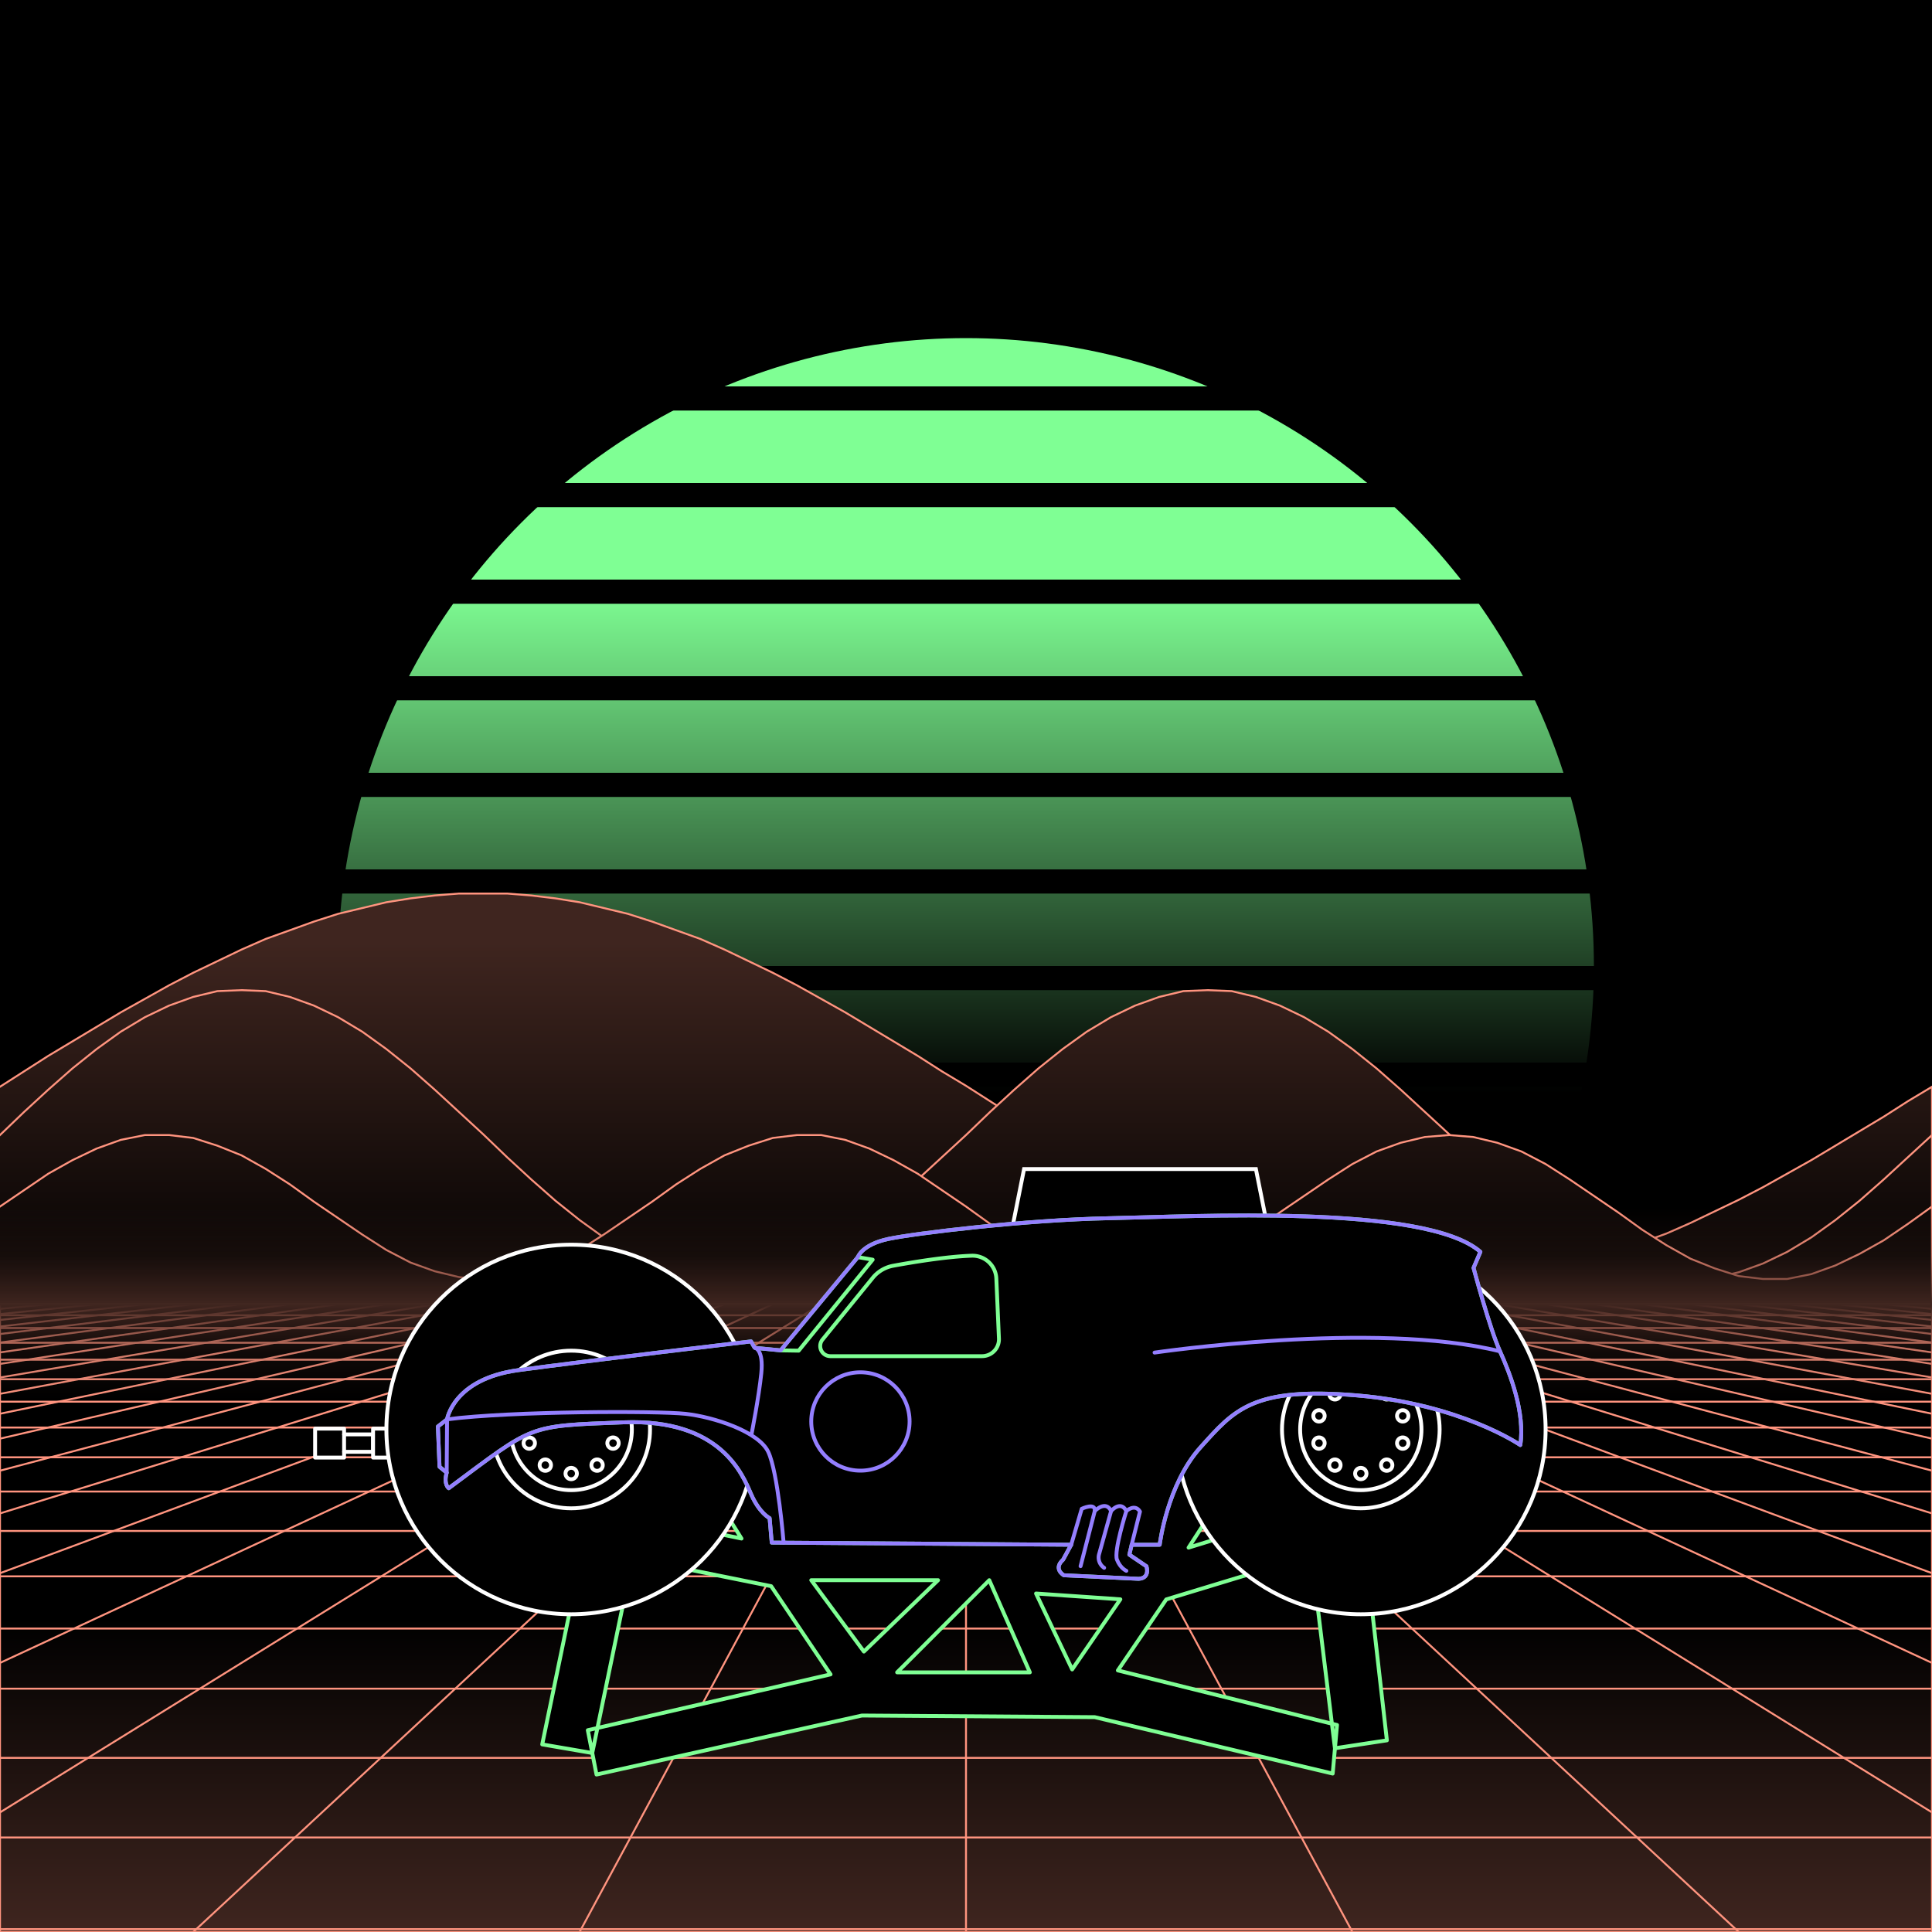 <svg xmlns="http://www.w3.org/2000/svg" viewBox="0 0 2000 2000" width="350" height="350">
    <defs>
        <linearGradient id="moon-grad" x1="0" x2="0" y1="0" y2="1">
            <stop offset="20%" stop-color="#7fff94" stop-opacity="1"/>
            <stop offset="60%" stop-color="#7fff94" stop-opacity="0"/>
        </linearGradient>

        <linearGradient id="star-grad" x1="0" y1="0" x2="1" y2="0">
            <stop offset="0%" stop-color="#ffffff" stop-opacity="0"/>
            <stop offset="80%" stop-color="#ffffff" stop-opacity=".5"/>
            <stop offset="100%" stop-color="#ffffff" stop-opacity="1"/>
        </linearGradient>

        <linearGradient id="bg-grad" x1="0" x2="0" y1="0" y2="1">
            <stop offset="25%" stop-color="#3f251f" stop-opacity="1"/>
            <stop offset="100%" stop-color="#000000" stop-opacity="1"/>
        </linearGradient>

        <linearGradient id="fog-grad" x1="0" x2="0" y1="0" y2="1">
            <stop offset="0%" stop-color="#3f251f" stop-opacity="0"/>
            <stop offset="25%" stop-color="#3f251f" stop-opacity=".25"/>
            <stop offset="50%" stop-color="#3f251f" stop-opacity="1"/>
            <stop offset="75%" stop-color="#3f251f" stop-opacity=".25"/>
            <stop offset="100%" stop-color="#3f251f" stop-opacity="0"/>
        </linearGradient>

        <linearGradient id="undergrid-grad" x1="0" x2="0" y1="0" y2="1">
            <stop offset="50%" stop-color="#000000" stop-opacity="1"/>
            <stop offset="100%" stop-color="#3f251f" stop-opacity="1"/>
        </linearGradient>

        <linearGradient id="flame-grad" x1="0" x2="1" y1="0" y2="0">
            <stop offset="0%" stop-color="#ffffff" stop-opacity="1"/>
            <stop offset="100%" stop-color="#0000ff" stop-opacity="0"/>
        </linearGradient>

        <linearGradient id="thrust-grad" x1="0" x2="0" y1="0" y2="1">
            <stop offset="0%" stop-color="#ffffff" stop-opacity="1"/>
            <stop offset="25%" stop-color="#ffffff" stop-opacity=".5"/>
            <stop offset="100%" stop-color="#ffffff" stop-opacity="0"/>
        </linearGradient>


        <style>
            #vmount                         {fill:url(#bg-grad); stroke:#ff947f; stroke-width:2px;}
            #sky, #moonstripes              {fill:#000000}
            .background                     {fill:url(#bg-grad); stroke:#ff947f; stroke-width:2px;}
            #mooncircle                     {fill:url(#moon-grad);}
            #grid                           {stroke-width:2px; fill:none; stroke:#ff947f;}
            #star                           {stroke-width:10px; fill:none; stroke:url(#star-grad); stroke-linecap:round;}
            #undergrid                      {fill:url(#undergrid-grad);}
            #fog                            {fill:url(#fog-grad);}
            #pink,#aqua                     {fill:none;  stroke-linecap:round; stroke-linejoin:round; stroke-width:4px;}
            #gleam                          {fill:none;  stroke-linecap:round; stroke-linejoin:round; stroke-width:25px; stroke:white;}
            #pink,#outline,#under           {stroke:#7fff94;}
            #aqua, #gun, #frontgun          {stroke:#947fff;}                    
            #outline,#under,#gun,#frontgun  {fill:#000000; stroke-linecap:round; stroke-linejoin:round; stroke-width:4px;}
            .wheel                          {fill:#000000; stroke:#ffffff; stroke-width:4px;}
            #laser                          {stroke-width:15px; stroke:#947fff;}
            

            #gun, #frontgun                 {stroke:#ffffff;}

            #flame        				    {fill:url(#flame-grad); stroke:none; }
            #rocket                         {stroke:#ffffff; stroke-width:4px; fill:#000000;}
            .stripe                         {stroke:#7f0000;}
			#housing 					    {stroke:#ffffff;stroke-width:4px; fill:#000000}

            .jet                            {stroke:#947fff; stroke-width:4; fill:#000000}
            .thrust                         {fill:url(#thrust-grad);}

        </style>

    </defs>

    <g id="sky"><rect width="2000" height="2000"/></g>

    <g id="moon">
        <circle id="mooncircle" cx="1000" cy="1000" r="650"/>
        <g id="moonstripes">
            <animateTransform attributeName="transform" type="translate" from="0 50" to="0 150" dur="2s" repeatCount="indefinite"/>
            <rect x="0" y="0"     width="2000" height="25"/><rect x="0" y="100"   width="2000" height="25"/><rect x="0" y="200"   width="2000" height="25"/><rect x="0" y="300"   width="2000" height="25"/><rect x="0" y="400"   width="2000" height="25"/><rect x="0" y="500"   width="2000" height="25"/><rect x="0" y="600"   width="2000" height="25"/><rect x="0" y="700"   width="2000" height="25"/><rect x="0" y="800"   width="2000" height="25"/><rect x="0" y="900"   width="2000" height="25"/><rect x="0" y="1000"  width="2000" height="25"/><rect x="0" y="1100"  width="2000" height="25"/><rect x="0" y="1200"  width="2000" height="25"/>
        </g>
    </g>

    <g class="background" transform="translate(-2000 850)"><polygon points="0 0 0 275 25 259 50 243 75 228 100 213 125 198 150 184 175 170 200 157 225 145 250 133 275 122 300 113 325 104 350 96 375 90 400 84 425 80 450 77 475 75 500 75 525 75 550 77 575 80 600 84 625 90 650 96 675 104 700 113 725 122 750 133 775 145 800 157 825 170 850 184 875 198 900 213 925 228 950 243 975 259 1000 275 1025 290 1050 306 1075 321 1100 336 1125 351 1150 365 1175 379 1200 392 1225 404 1250 416 1275 427 1300 436 1325 445 1350 453 1375 459 1400 465 1425 469 1450 472 1475 474 1500 475 1525 474 1550 472 1575 469 1600 465 1625 459 1650 453 1675 445 1700 436 1725 427 1750 416 1775 404 1800 392 1825 379 1850 365 1875 351 1900 336 1925 321 1950 306 1975 290 2000 275 2025 259 2050 243 2075 228 2100 213 2125 198 2150 184 2175 170 2200 157 2225 145 2250 133 2275 122 2300 113 2325 104 2350 96 2375 90 2400 84 2425 80 2450 77 2475 75 2500 75 2525 75 2550 77 2575 80 2600 84 2625 90 2650 96 2675 104 2700 113 2725 122 2750 133 2775 145 2800 157 2825 170 2850 184 2875 198 2900 213 2925 228 2950 243 2975 259 3000 274 3025 290 3050 306 3075 321 3100 336 3125 351 3150 365 3175 379 3200 392 3225 404 3250 416 3275 427 3300 436 3325 445 3350 453 3375 459 3400 465 3425 469 3450 472 3475 474 3500 475 3525 474 3550 472 3575 469 3600 465 3625 459 3650 453 3675 445 3700 436 3725 427 3750 416 3775 404 3800 392 3825 379 3850 365 3875 351 3900 336 3925 321 3950 306 3975 290 4000 275 4000 500 0 500"/><animateTransform from="-2000 850" to="0 850" dur="15s" attributeName="transform" attributeType="XML" type="translate" repeatCount="indefinite"/></g><g class="background" transform="translate(-2000 850)"><polygon points="0 0 0 325 25 301 50 278 75 256 100 236 125 218 150 203 175 191 200 182 225 176 250 175 275 176 300 182 325 191 350 203 375 218 400 236 425 256 450 278 475 301 500 325 525 348 550 371 575 393 600 413 625 431 650 446 675 458 700 467 725 473 750 475 775 473 800 467 825 458 850 446 875 431 900 413 925 393 950 371 975 348 1000 325 1025 301 1050 278 1075 256 1100 236 1125 218 1150 203 1175 191 1200 182 1225 176 1250 175 1275 176 1300 182 1325 191 1350 203 1375 218 1400 236 1425 256 1450 278 1475 301 1500 324 1525 348 1550 371 1575 393 1600 413 1625 431 1650 446 1675 458 1700 467 1725 473 1750 475 1775 473 1800 467 1825 458 1850 446 1875 431 1900 413 1925 393 1950 371 1975 348 2000 325 2025 301 2050 278 2075 256 2100 236 2125 218 2150 203 2175 191 2200 182 2225 176 2250 175 2275 176 2300 182 2325 191 2350 203 2375 218 2400 236 2425 256 2450 278 2475 301 2500 324 2525 348 2550 371 2575 393 2600 413 2625 431 2650 446 2675 458 2700 467 2725 473 2750 475 2775 473 2800 467 2825 458 2850 446 2875 431 2900 413 2925 393 2950 371 2975 348 3000 325 3025 301 3050 278 3075 256 3100 236 3125 218 3150 203 3175 191 3200 182 3225 176 3250 175 3275 176 3300 182 3325 191 3350 203 3375 218 3400 236 3425 256 3450 278 3475 301 3500 324 3525 348 3550 371 3575 393 3600 413 3625 431 3650 446 3675 458 3700 467 3725 473 3750 475 3775 473 3800 467 3825 458 3850 446 3875 431 3900 413 3925 393 3950 371 3975 348 4000 325 4000 500 0 500"/><animateTransform from="-2000 850" to="0 850" dur="10s" attributeName="transform" attributeType="XML" type="translate" repeatCount="indefinite"/></g><g class="background" transform="translate(-2000 850)"><polygon points="0 0 0 400 25 382 50 365 75 351 100 339 125 330 150 325 175 325 200 328 225 336 250 346 275 360 300 376 325 394 350 411 375 428 400 444 425 457 450 466 475 472 500 475 525 472 550 466 575 457 600 444 625 428 650 411 675 394 700 376 725 360 750 346 775 336 800 328 825 325 850 325 875 330 900 339 925 351 950 365 975 382 1000 400 1025 417 1050 434 1075 448 1100 460 1125 469 1150 474 1175 474 1200 471 1225 463 1250 453 1275 439 1300 423 1325 405 1350 388 1375 371 1400 355 1425 342 1450 333 1475 327 1500 325 1525 327 1550 333 1575 342 1600 355 1625 371 1650 388 1675 405 1700 423 1725 439 1750 453 1775 463 1800 471 1825 474 1850 474 1875 469 1900 460 1925 448 1950 434 1975 417 2000 399 2025 382 2050 365 2075 351 2100 339 2125 330 2150 325 2175 325 2200 328 2225 336 2250 346 2275 360 2300 376 2325 394 2350 411 2375 428 2400 444 2425 457 2450 466 2475 472 2500 475 2525 472 2550 466 2575 457 2600 444 2625 428 2650 411 2675 394 2700 376 2725 360 2750 346 2775 336 2800 328 2825 325 2850 325 2875 330 2900 339 2925 351 2950 365 2975 382 3000 399 3025 417 3050 434 3075 448 3100 460 3125 469 3150 474 3175 474 3200 471 3225 463 3250 453 3275 439 3300 423 3325 405 3350 388 3375 371 3400 355 3425 342 3450 333 3475 327 3500 325 3525 327 3550 333 3575 342 3600 355 3625 371 3650 388 3675 405 3700 423 3725 439 3750 453 3775 463 3800 471 3825 474 3850 474 3875 469 3900 460 3925 448 3950 434 3975 417 4000 399 4000 500 0 500"/><animateTransform from="-2000 850" to="0 850" dur="5s" attributeName="transform" attributeType="XML" type="translate" repeatCount="indefinite"/></g>

    <g>
        <rect><animate id="fake" begin="4.9;swipe.end" dur=".1s" attributeName="visibility" from="hide" to="hide"/></rect>
        <path id="star" d="M-2425,799.8c616.2-355.8,1278-560.9,1942.8-627"/>
        <animateTransform id="swipe" attributeName="transform" type="rotate" from="0 0 5000" to="360 0 5000" dur="5s" begin="fake.end"/>
    </g>

    <g id="grid">
        <rect id="undergrid" x="0" y="1350" width="2000" height="650"/>
        <g id="hor">
            <line x1="0" y1="1350" x2="2000" y2="1350"></line><line x1="0" y1="1361.51" x2="2000" y2="1361.51"></line><line x1="0" y1="1374.758" x2="2000" y2="1374.758"></line><line x1="0" y1="1390.006" x2="2000" y2="1390.006"></line><line x1="0" y1="1407.557" x2="2000" y2="1407.557"></line><line x1="0" y1="1427.759" x2="2000" y2="1427.759"></line><line x1="0" y1="1451.01" x2="2000" y2="1451.01"></line><line x1="0" y1="1477.773" x2="2000" y2="1477.773"></line><line x1="0" y1="1508.576" x2="2000" y2="1508.576"></line><line x1="0" y1="1544.031" x2="2000" y2="1544.031"></line><line x1="0" y1="1584.84" x2="2000" y2="1584.84"></line><line x1="0" y1="1631.811" x2="2000" y2="1631.811"></line><line x1="0" y1="1685.874" x2="2000" y2="1685.874"></line><line x1="0" y1="1748.102" x2="2000" y2="1748.102"></line><line x1="0" y1="1819.725" x2="2000" y2="1819.725"></line><line x1="0" y1="1902.163" x2="2000" y2="1902.163"></line><line x1="0" y1="1997.05" x2="2000" y2="1997.05"></line>
        </g>
        <g id="ver">
            <line x1="0" y1="1350" x2="-7000.0" y2="2000"><animate attributeName="x1" values="0;50" dur="100ms" repeatCount="indefinite"/><animate attributeName="x2" values="-7000.0;-6600.0" dur="100ms" repeatCount="indefinite"/></line><line x1="50" y1="1350" x2="-6600.0" y2="2000"><animate attributeName="x1" values="50;100" dur="100ms" repeatCount="indefinite"/><animate attributeName="x2" values="-6600.0;-6200.0" dur="100ms" repeatCount="indefinite"/></line><line x1="100" y1="1350" x2="-6200.0" y2="2000"><animate attributeName="x1" values="100;150" dur="100ms" repeatCount="indefinite"/><animate attributeName="x2" values="-6200.0;-5800.0" dur="100ms" repeatCount="indefinite"/></line><line x1="150" y1="1350" x2="-5800.0" y2="2000"><animate attributeName="x1" values="150;200" dur="100ms" repeatCount="indefinite"/><animate attributeName="x2" values="-5800.0;-5400.0" dur="100ms" repeatCount="indefinite"/></line><line x1="200" y1="1350" x2="-5400.0" y2="2000"><animate attributeName="x1" values="200;250" dur="100ms" repeatCount="indefinite"/><animate attributeName="x2" values="-5400.0;-5000.0" dur="100ms" repeatCount="indefinite"/></line><line x1="250" y1="1350" x2="-5000.0" y2="2000"><animate attributeName="x1" values="250;300" dur="100ms" repeatCount="indefinite"/><animate attributeName="x2" values="-5000.0;-4600.0" dur="100ms" repeatCount="indefinite"/></line><line x1="300" y1="1350" x2="-4600.0" y2="2000"><animate attributeName="x1" values="300;350" dur="100ms" repeatCount="indefinite"/><animate attributeName="x2" values="-4600.0;-4200.0" dur="100ms" repeatCount="indefinite"/></line><line x1="350" y1="1350" x2="-4200.0" y2="2000"><animate attributeName="x1" values="350;400" dur="100ms" repeatCount="indefinite"/><animate attributeName="x2" values="-4200.0;-3800.0" dur="100ms" repeatCount="indefinite"/></line><line x1="400" y1="1350" x2="-3800.0" y2="2000"><animate attributeName="x1" values="400;450" dur="100ms" repeatCount="indefinite"/><animate attributeName="x2" values="-3800.0;-3400.0" dur="100ms" repeatCount="indefinite"/></line><line x1="450" y1="1350" x2="-3400.0" y2="2000"><animate attributeName="x1" values="450;500" dur="100ms" repeatCount="indefinite"/><animate attributeName="x2" values="-3400.0;-3000.0" dur="100ms" repeatCount="indefinite"/></line><line x1="500" y1="1350" x2="-3000.0" y2="2000"><animate attributeName="x1" values="500;550" dur="100ms" repeatCount="indefinite"/><animate attributeName="x2" values="-3000.0;-2600.0" dur="100ms" repeatCount="indefinite"/></line><line x1="550" y1="1350" x2="-2600.0" y2="2000"><animate attributeName="x1" values="550;600" dur="100ms" repeatCount="indefinite"/><animate attributeName="x2" values="-2600.0;-2200.0" dur="100ms" repeatCount="indefinite"/></line><line x1="600" y1="1350" x2="-2200.0" y2="2000"><animate attributeName="x1" values="600;650" dur="100ms" repeatCount="indefinite"/><animate attributeName="x2" values="-2200.0;-1800.0" dur="100ms" repeatCount="indefinite"/></line><line x1="650" y1="1350" x2="-1800.0" y2="2000"><animate attributeName="x1" values="650;700" dur="100ms" repeatCount="indefinite"/><animate attributeName="x2" values="-1800.0;-1400.0" dur="100ms" repeatCount="indefinite"/></line><line x1="700" y1="1350" x2="-1400.0" y2="2000"><animate attributeName="x1" values="700;750" dur="100ms" repeatCount="indefinite"/><animate attributeName="x2" values="-1400.0;-1000.0" dur="100ms" repeatCount="indefinite"/></line><line x1="750" y1="1350" x2="-1000.0" y2="2000"><animate attributeName="x1" values="750;800" dur="100ms" repeatCount="indefinite"/><animate attributeName="x2" values="-1000.0;-600.0" dur="100ms" repeatCount="indefinite"/></line><line x1="800" y1="1350" x2="-600.0" y2="2000"><animate attributeName="x1" values="800;850" dur="100ms" repeatCount="indefinite"/><animate attributeName="x2" values="-600.0;-200.0" dur="100ms" repeatCount="indefinite"/></line><line x1="850" y1="1350" x2="-200.0" y2="2000"><animate attributeName="x1" values="850;900" dur="100ms" repeatCount="indefinite"/><animate attributeName="x2" values="-200.0;200.0" dur="100ms" repeatCount="indefinite"/></line><line x1="900" y1="1350" x2="200.0" y2="2000"><animate attributeName="x1" values="900;950" dur="100ms" repeatCount="indefinite"/><animate attributeName="x2" values="200.0;600.0" dur="100ms" repeatCount="indefinite"/></line><line x1="950" y1="1350" x2="600.0" y2="2000"><animate attributeName="x1" values="950;1000" dur="100ms" repeatCount="indefinite"/><animate attributeName="x2" values="600.0;1000.0" dur="100ms" repeatCount="indefinite"/></line><line x1="1000" y1="1350" x2="1000.0" y2="2000"><animate attributeName="x1" values="1000;1050" dur="100ms" repeatCount="indefinite"/><animate attributeName="x2" values="1000.0;1400.0" dur="100ms" repeatCount="indefinite"/></line><line x1="1050" y1="1350" x2="1400.0" y2="2000"><animate attributeName="x1" values="1050;1100" dur="100ms" repeatCount="indefinite"/><animate attributeName="x2" values="1400.0;1800.0" dur="100ms" repeatCount="indefinite"/></line><line x1="1100" y1="1350" x2="1800.0" y2="2000"><animate attributeName="x1" values="1100;1150" dur="100ms" repeatCount="indefinite"/><animate attributeName="x2" values="1800.0;2200.0" dur="100ms" repeatCount="indefinite"/></line><line x1="1150" y1="1350" x2="2200.0" y2="2000"><animate attributeName="x1" values="1150;1200" dur="100ms" repeatCount="indefinite"/><animate attributeName="x2" values="2200.0;2600.0" dur="100ms" repeatCount="indefinite"/></line><line x1="1200" y1="1350" x2="2600.0" y2="2000"><animate attributeName="x1" values="1200;1250" dur="100ms" repeatCount="indefinite"/><animate attributeName="x2" values="2600.0;3000.0" dur="100ms" repeatCount="indefinite"/></line><line x1="1250" y1="1350" x2="3000.0" y2="2000"><animate attributeName="x1" values="1250;1300" dur="100ms" repeatCount="indefinite"/><animate attributeName="x2" values="3000.0;3400.0" dur="100ms" repeatCount="indefinite"/></line><line x1="1300" y1="1350" x2="3400.0" y2="2000"><animate attributeName="x1" values="1300;1350" dur="100ms" repeatCount="indefinite"/><animate attributeName="x2" values="3400.0;3800.0" dur="100ms" repeatCount="indefinite"/></line><line x1="1350" y1="1350" x2="3800.0" y2="2000"><animate attributeName="x1" values="1350;1400" dur="100ms" repeatCount="indefinite"/><animate attributeName="x2" values="3800.0;4200.0" dur="100ms" repeatCount="indefinite"/></line><line x1="1400" y1="1350" x2="4200.0" y2="2000"><animate attributeName="x1" values="1400;1450" dur="100ms" repeatCount="indefinite"/><animate attributeName="x2" values="4200.0;4600.0" dur="100ms" repeatCount="indefinite"/></line><line x1="1450" y1="1350" x2="4600.0" y2="2000"><animate attributeName="x1" values="1450;1500" dur="100ms" repeatCount="indefinite"/><animate attributeName="x2" values="4600.0;5000.0" dur="100ms" repeatCount="indefinite"/></line><line x1="1500" y1="1350" x2="5000.0" y2="2000"><animate attributeName="x1" values="1500;1550" dur="100ms" repeatCount="indefinite"/><animate attributeName="x2" values="5000.0;5400.0" dur="100ms" repeatCount="indefinite"/></line><line x1="1550" y1="1350" x2="5400.0" y2="2000"><animate attributeName="x1" values="1550;1600" dur="100ms" repeatCount="indefinite"/><animate attributeName="x2" values="5400.0;5800.0" dur="100ms" repeatCount="indefinite"/></line><line x1="1600" y1="1350" x2="5800.0" y2="2000"><animate attributeName="x1" values="1600;1650" dur="100ms" repeatCount="indefinite"/><animate attributeName="x2" values="5800.0;6200.0" dur="100ms" repeatCount="indefinite"/></line><line x1="1650" y1="1350" x2="6200.0" y2="2000"><animate attributeName="x1" values="1650;1700" dur="100ms" repeatCount="indefinite"/><animate attributeName="x2" values="6200.0;6600.0" dur="100ms" repeatCount="indefinite"/></line><line x1="1700" y1="1350" x2="6600.0" y2="2000"><animate attributeName="x1" values="1700;1750" dur="100ms" repeatCount="indefinite"/><animate attributeName="x2" values="6600.0;7000.0" dur="100ms" repeatCount="indefinite"/></line><line x1="1750" y1="1350" x2="7000.0" y2="2000"><animate attributeName="x1" values="1750;1800" dur="100ms" repeatCount="indefinite"/><animate attributeName="x2" values="7000.0;7400.0" dur="100ms" repeatCount="indefinite"/></line><line x1="1800" y1="1350" x2="7400.0" y2="2000"><animate attributeName="x1" values="1800;1850" dur="100ms" repeatCount="indefinite"/><animate attributeName="x2" values="7400.0;7800.0" dur="100ms" repeatCount="indefinite"/></line><line x1="1850" y1="1350" x2="7800.0" y2="2000"><animate attributeName="x1" values="1850;1900" dur="100ms" repeatCount="indefinite"/><animate attributeName="x2" values="7800.0;8200.0" dur="100ms" repeatCount="indefinite"/></line><line x1="1900" y1="1350" x2="8200.0" y2="2000"><animate attributeName="x1" values="1900;1950" dur="100ms" repeatCount="indefinite"/><animate attributeName="x2" values="8200.0;8600.0" dur="100ms" repeatCount="indefinite"/></line><line x1="1950" y1="1350" x2="8600.0" y2="2000"><animate attributeName="x1" values="1950;2000" dur="100ms" repeatCount="indefinite"/><animate attributeName="x2" values="8600.0;9000.0" dur="100ms" repeatCount="indefinite"/></line><line x1="2000" y1="1350" x2="9000.0" y2="2000"><animate attributeName="x1" values="2000;2050" dur="100ms" repeatCount="indefinite"/><animate attributeName="x2" values="9000.0;9400.0" dur="100ms" repeatCount="indefinite"/></line>
        </g>
    </g>

    <rect id="fog" x="0" y="1250" width="2000" height="200"/>
    <g id="car">
        
        <g id="under-and-gleam">
            <animateTransform attributeName="transform" type="translate" keyTimes="0;.5;1" values="0,-330;0,-340;0,-330" dur="1.5s" repeatCount="indefinite"/>
            <g id="rocket" transform="translate(1080.1 1260.2)"><animateTransform id="rocketmove" begin="0" dur="2.5s" keyTimes="0;.4;.6;.8;1" values="1080.1 1260.2;1080.1 1260.2;1080.1 1160.2;1080.1 1160.2;-1000 1160.2" attributeName="transform" type="translate"  repeatCount="indefinite"/><rect id="flame" x="200" y="15" width="200" height="20"><animate begin="0" dur="2.5s" attributeName="opacity" keyTimes="0;.4;.7;.8;1" values="0;0;0;1;1" repeatCount="indefinite"/><animate begin="0" dur="2.5s" attributeName="width" keyTimes="0;.4;.7;.8;1" values="200;200;200;500;1500" repeatCount="indefinite"/></rect><g id="projectile"><path id="rocketoutline" d="M61.3,12.5h67.9L145.2,0h36.9l7.2,3.2.7,9.3A17.5,17.5,0,0,1,200,16V34a16,16,0,0,1-10,3.5l-.7,9.3L182.1,50H145.2l-16-12.5H61.3v6.3H44.8L40,37.5A73.1,73.1,0,0,1,0,25,70.7,70.7,0,0,1,40,12.5l4.8-6.3H61.3Z"/><path d="M40,12.5H61.3"/><path d="M61.3,37.5H40"/><path d="M190,37.5H129.2"/><path d="M190,12.5H129.2"/><line x1="67.5" y1="12.5" x2="67.5" y2="38"/><line x1="17.2" y1="17.1" x2="17.2" y2="33.7"/><line x1="8.2" y1="21" x2="8.2" y2="29.9"/><line x1="138.9" y1="12.5" x2="138.9" y2="38"/><line x1="195.6" y1="12.5" x2="195.6" y2="38"/><rect class="stripe" x="48" y="12.5" width="10" height="25"/><rect class="stripe" x="172" y="12.5" width="10" height="25"/></g></g><path transform="translate(1040.1 1210.2)" id="housing" d="M 0 100 L 20 0 L 260 0 L 280 100 z"/>
            <g id="frontgun" transform="translate(324.2 1466.9)">
                <g id="blast" stroke="#947fff" stroke-width="20" visibility="hidden">
                    <animate attributeName="visibility" 
                        keyTimes="0;  .05;  .1;  .15;  .2;  .25;  .3;  .35;  .4;  .45;  .5;   1" 
                        values="hidden; visible; hidden; visible; hidden; visible; hidden; visible; hidden; visible; hidden; hidden;"
                        dur="2s" repeatCount="indefinite"/>
                    <line x1="-1000" y1="27" x2="75" y2="27"/>
                </g>
                <g id="barrel">
                    <animateTransform attributeName="transform" type="translate" 
                        keyTimes="0;  .05;  .1;  .15;  .2;  .25;  .3;  .35;  .4;  .45;  .5;   1" 
                        values="0,0; 25,0; 0,0; 25,0; 0,0; 25,0; 0,0; 25,0; 0,0; 25,0; 0,0; 0,0"
                        dur="2s" repeatCount="indefinite"/>
					<polygon points="32 36 62 36 62 18 32 18 32 12 2 12 2 42 32 42 32 36"/>
					<line x1="32" y1="18" x2="32" y2="36"/>
                </g>
                <g id="body">
					<polygon points="102 12 62 12 62 42 102 42 122 62 202 62 202 2 102 2 102 12"/>
					<line x1="102" y1="12.1" x2="102" y2="42.1"/>
					<polyline points="102 22 82 22 82 32 102 32"/>
                </g>
            </g>
            <path d="M608.5,1791.1l251.3-57.8L798.3,1642l-143.4-28.9-41.8,201.6-51.8-8.9,41.9-202.3-79.9-15.1-48-31.8-3.7-45.1,26.5-65.2,1048.5-25.7,14.8,138.4-46.1,45.6-101.7,2.4,22.1,194.6-53.8,8.2-24.4-199.7-150.2,45.6-50.1,73.5,226.9,56.5-4.5,50.3-246.3-58.4-241-1.7L617.5,1837Zm231.3-155.3,54.5,73.9,76.8-73.9Zm320,19.8-87.3-6,37.4,78.6Zm-93.7,75.6-42-95.4-95.4,95.4Zm424.3-167-85.7-54,5.9,54Zm-93-129.9,2.5,25.5,116.4,69.6-8.2-83.1Zm-167,167.8,120-36.9-12.3-129.9ZM611,1560.3,632.2,1452l-103.7,91.3,82.5,17m50.9,10.6,105.7,21.8-84.8-136.2Z" id="under"></path>
            <mask id="gleam-mask"><g><animateTransform attributeName="transform" type="translate" from="0 0" to="2000 0" dur="500ms" begin="fake.end+50ms"/><rect x="-150" y="0" width="250" height="2000" fill="white"/></g></mask>            
            <g mask="url(#gleam-mask)"><path d="M453.3,1476.7l9.5-7.4s6.3-41.7,73.6-50.9,241.1-29.8,241.1-29.8,3.4,6.6,4,6.7l26.6,2.6,79.9-96.5s4.2-13.1,31.8-18.9,141.6-19.7,228.3-21.4,327.9-15,384.4,34.8" id="gleam"></path></g>                
        </g>
        <g id="wheels" transform="translate(0,-330)">
            <g id="front-wheel" class="wheel"><animateTransform attributeName="transform" attributeType="XML" type="rotate" from="360 591.3 1809.8" to="0 591.3 1809.8" dur=".5s" repeatCount="indefinite"/><g id="front"><circle cx="591.3" cy="1809.8" r="191.3"></circle><circle cx="591.3" cy="1809.8" r="81.6"></circle><circle cx="591.3" cy="1809.8" r="62.8"></circle><circle cx="591.3" cy="1764.2" r="5.9"></circle><circle cx="564.5" cy="1772.9" r="5.9"></circle><circle cx="547.9" cy="1795.7" r="5.9"></circle><circle cx="547.9" cy="1823.9" r="5.9"></circle><circle cx="564.5" cy="1846.7" r="5.9"></circle><circle cx="591.3" cy="1855.4" r="5.9"></circle><circle cx="618.1" cy="1846.7" r="5.9"></circle><circle cx="634.6" cy="1823.9" r="5.9"></circle><circle cx="634.6" cy="1795.7" r="5.9"></circle><circle cx="618.1" cy="1772.9" r="5.9"></circle></g></g>
            <g id="middle-wheel" class="wheel"><animateTransform attributeName="transform" attributeType="XML" type="rotate" from="360  " to="0  " dur=".5s" repeatCount="indefinite"/></g>
            <g id="rear-wheel" class="wheel"><animateTransform attributeName="transform" attributeType="XML" type="rotate" from="360 1408.7 1809.8" to="0 1408.7 1809.8" dur=".5s" repeatCount="indefinite"/><g id="rear"><circle cx="1408.7" cy="1809.8" r="191.3"></circle><circle cx="1408.7" cy="1809.8" r="81.6"></circle><circle cx="1408.7" cy="1809.8" r="62.8"></circle><circle cx="1408.7" cy="1764.2" r="5.9"></circle><circle cx="1381.9" cy="1772.9" r="5.9"></circle><circle cx="1365.4" cy="1795.7" r="5.9"></circle><circle cx="1365.4" cy="1823.9" r="5.9"></circle><circle cx="1381.9" cy="1846.7" r="5.9"></circle><circle cx="1408.7" cy="1855.4" r="5.9"></circle><circle cx="1435.5" cy="1846.7" r="5.9"></circle><circle cx="1452.1" cy="1823.9" r="5.9"></circle><circle cx="1452.1" cy="1795.7" r="5.9"></circle><circle cx="1435.5" cy="1772.9" r="5.9"></circle></g></g>
        </g>

        

        <g id="body">
            <animateTransform attributeName="transform" type="translate" keyTimes="0;.5;1" values="0,-330;0,-340;0,-330" dur="1.5s" repeatCount="indefinite"/>
            <path d="M1200.5,1599.1h-29l-2.4,10.3,17.7,12s4.2,12.3-8.1,13l-77.4-3.7s-11.5-6.5-.8-16.1l8.4-15.5-310-2.2-2.2-25.3s-10.6-5.2-19.2-24.9-31-78.2-132-74.3-91.6,1.9-181,68.2c0,0-5.5-3.9-2.1-16.1l-7.4-6.1-1.7-41.7,9.5-7.4s6.3-41.7,73.6-50.9,241.1-29.8,241.1-29.8,3.4,6.6,4,6.7l26.6,2.6,79.9-96.5s4.2-13.1,31.8-18.9,141.6-19.7,228.3-21.4,327.9-15,384.4,34.8l-7.1,16.6s16.8,63,27.4,86.4,26.1,63.5,21,97c0,0-61.5-42.4-169.4-51.4s-126.8,15.1-161.6,53.7S1200.5,1599.1,1200.5,1599.1Z" id="outline"></path>
            <g id="pink"><polyline points="888 1301.4 903.4 1304 826.8 1398.2 808.1 1397.9"></polyline><path d="M924.6,1310.3c19-3.5,54.8-9.5,81.3-10.4a24.7,24.7,0,0,1,25.5,23.7l2.7,62.1a17.5,17.5,0,0,1-17.4,18.2h-157a10.5,10.5,0,0,1-8.2-17.2l51.8-63.7A35.6,35.6,0,0,1,924.6,1310.3Z"></path></g>
            <g id="aqua"><path d="M1200.5,1599.1h-29l-2.4,10.3,17.7,12s4.2,12.3-8.1,13l-77.4-3.7s-11.5-6.5-.8-16.1l8.4-15.5-310-2.2-2.2-25.3s-10.6-5.2-19.2-24.9-31-78.2-132-74.3-91.6,1.9-181,68.2c0,0-5.5-3.9-2.1-16.1l-7.4-6.1-1.7-41.7,9.5-7.4s6.3-41.7,73.6-50.9,241.1-29.8,241.1-29.8,3.4,6.6,4,6.7l26.6,2.6,79.9-96.5s4.2-13.1,31.8-18.9,141.6-19.7,228.3-21.4,327.9-15,384.4,34.8l-7.1,16.6s16.8,63,27.4,86.4,26.1,63.5,21,97c0,0-61.5-42.4-169.4-51.4s-126.8,15.1-161.6,53.7S1200.5,1599.1,1200.5,1599.1Z" id="outline-2"></path><path d="M1108.9,1599.1l10.9-37.2s14.5-6.9,13.5,2.3c0,0,11.3-11.7,16.9,0,0,0,9.8-11.5,15.8,0,0,0,8.9-8.1,14.1.6l-8.6,34.3"></path><path d="M1166,1564.2s-13.2,41.4-9.7,50.4,9.7,11.5,9.7,11.5"></path><path d="M1150.2,1564.2l-12.3,44.2a12.8,12.8,0,0,0,5.1,14.6"></path><line x1="1133.3" x2="1118.6" y1="1564.2" y2="1621.3"></line><path d="M781.5,1395.3s9.1,1.5,6.6,26.2-10.2,63.6-10.2,63.6"></path><path d="M811.2,1597s-5.9-73.3-16-94.2-56.4-36-85.5-39.2-180.5-2.9-246.9,5.7l-.4,55.2"></path><circle cx="890.7" cy="1471.5" r="50.9"></circle><path d="M1195.2,1400.2s228.6-33.6,357.6-1.3"></path></g>
        </g>
    </g>
</svg>
